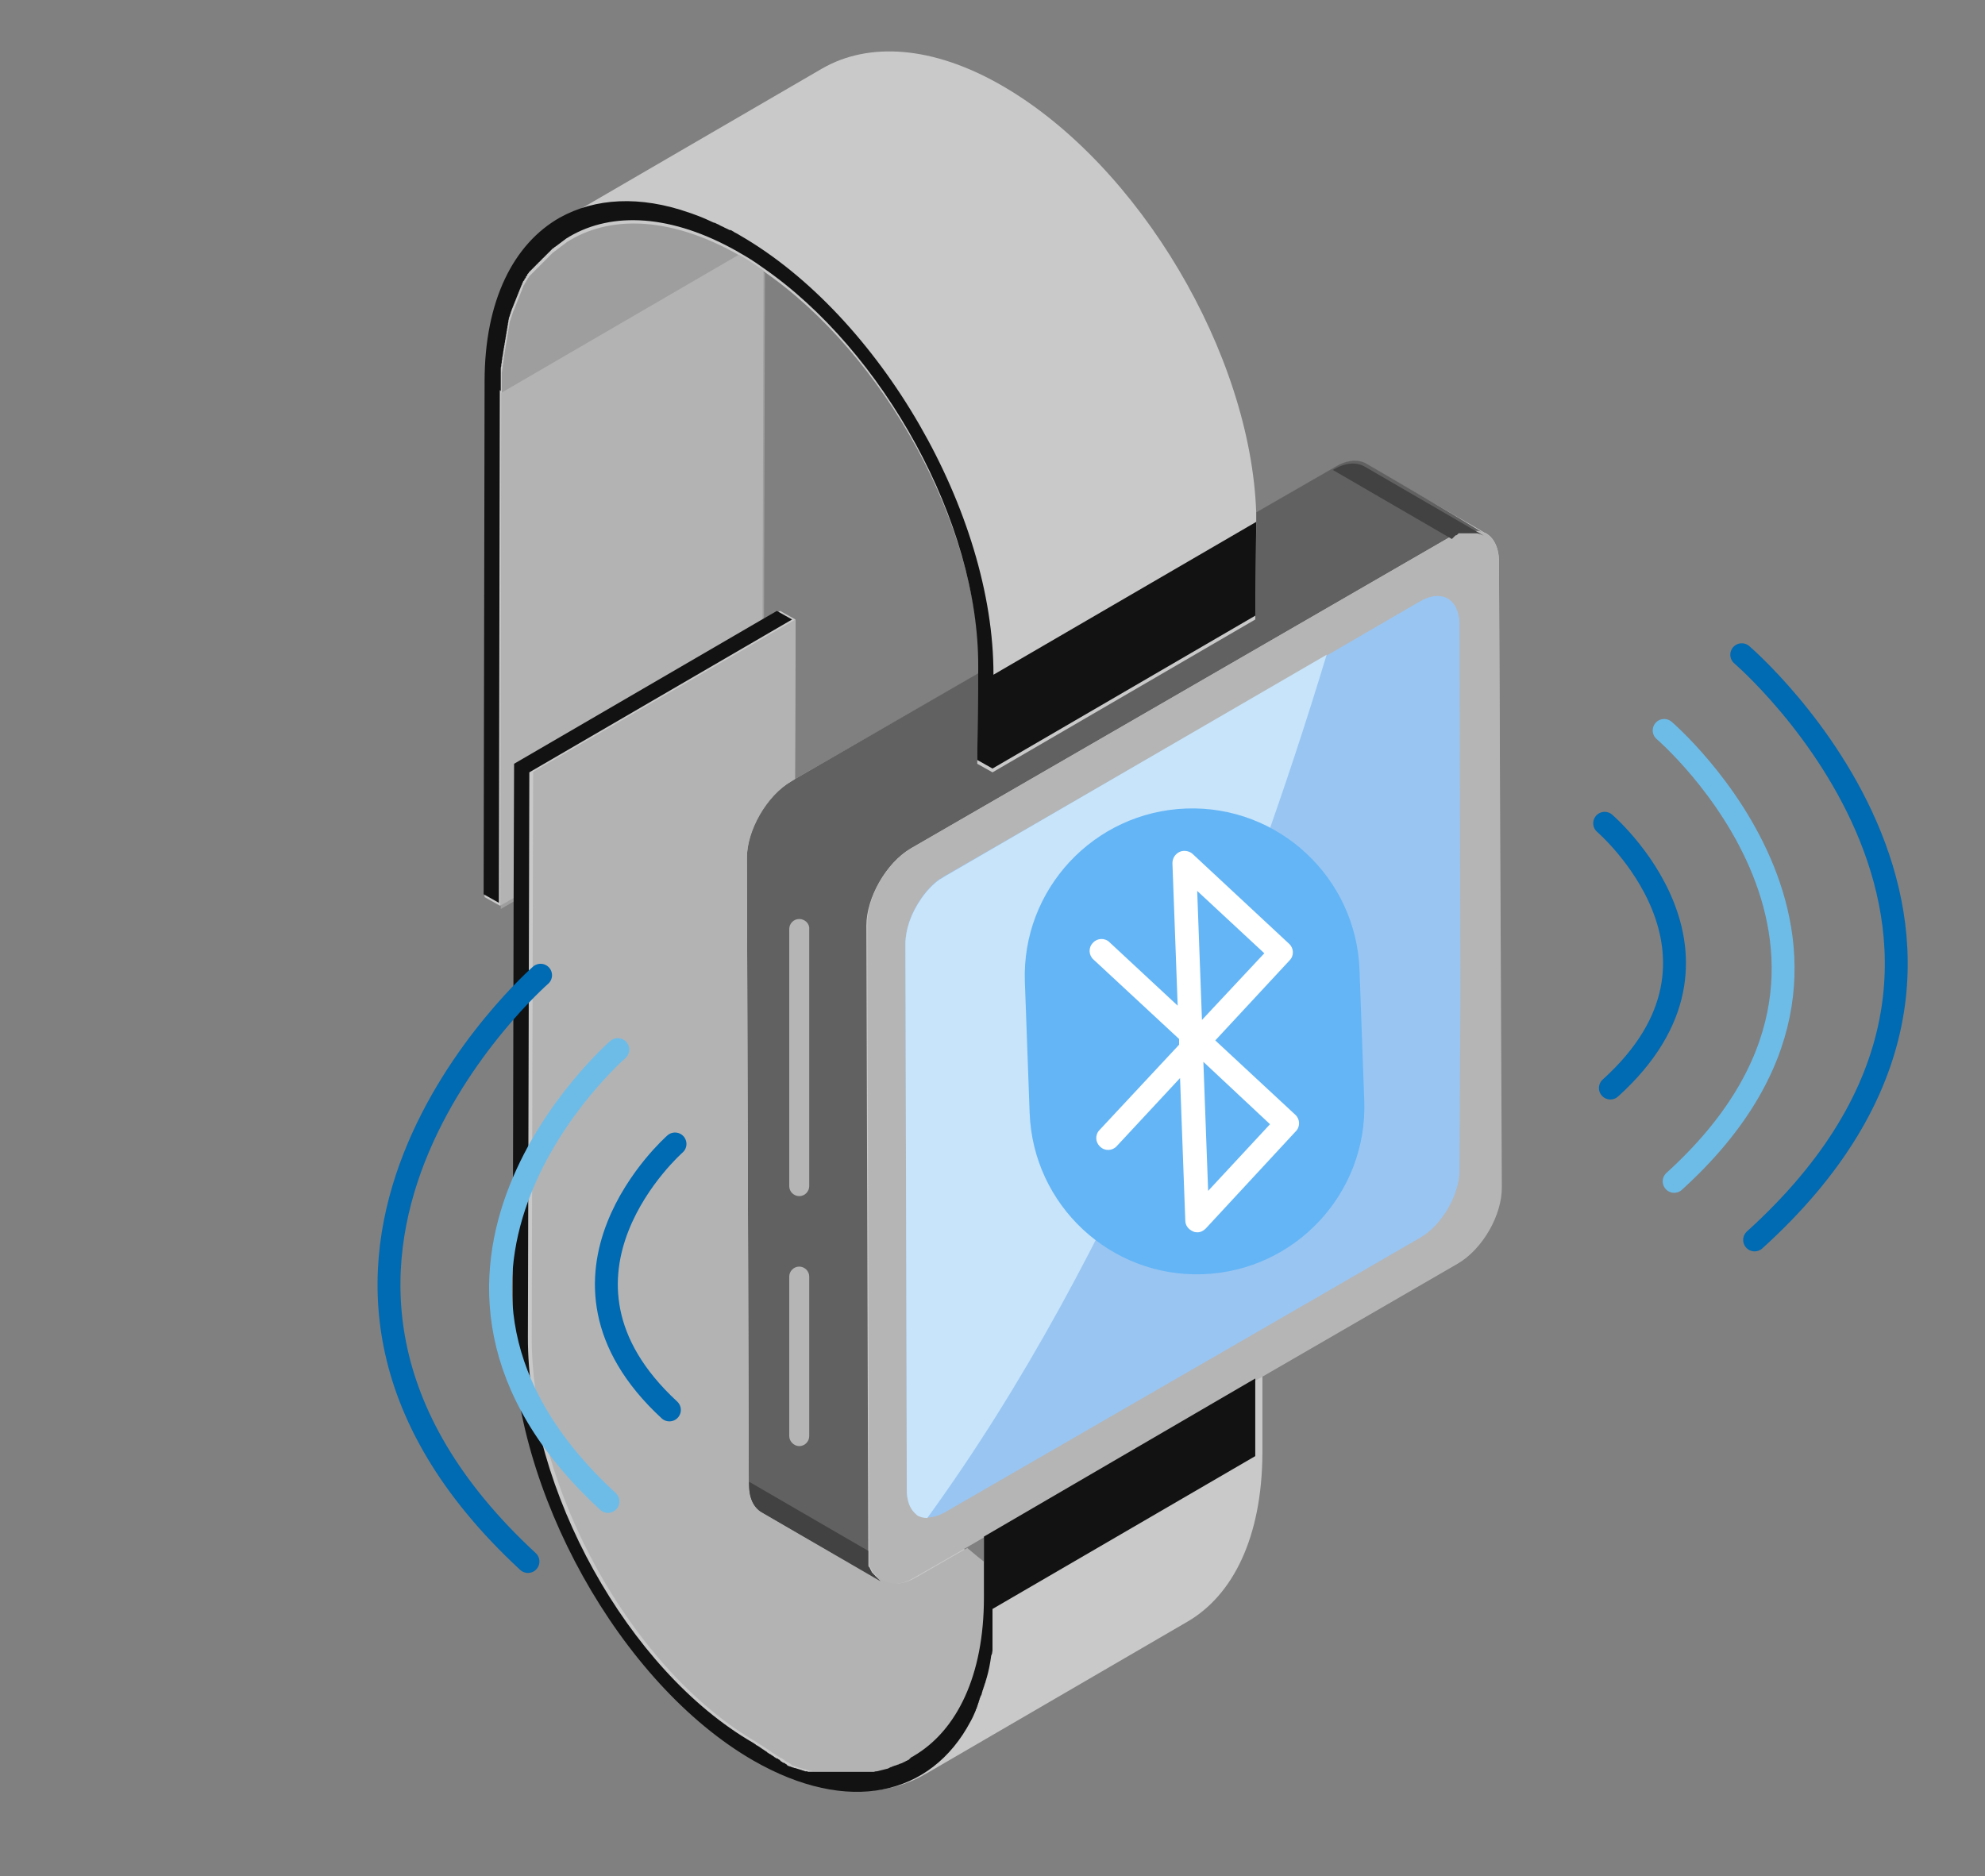 <svg width="694" height="656" viewBox="0 0 694 656" fill="none" xmlns="http://www.w3.org/2000/svg">
<rect x="0" y="0" width="694" height="656" fill="#808080" stroke="none"/>
<path d="M524.078 196.467C524.078 190.806 521.748 186.977 518.086 185.811C518.585 185.978 519.085 186.144 519.418 186.477C505.604 178.485 491.624 170.327 477.811 162.335C474.982 160.67 470.987 160.837 466.66 163.5L439.2 179.318C437.369 123.874 398.259 57.775 350.661 30.136C326.03 15.817 303.562 14.652 287.419 23.976C256.962 41.624 226.506 59.44 196.05 77.088C179.907 86.246 169.755 106.059 169.755 134.363L169.422 313.681L174.748 316.678L181.072 313.015L180.739 464.195C180.572 520.638 218.351 588.402 264.784 615.208C288.251 628.861 309.72 629.36 325.031 619.371C324.365 619.704 323.866 620.203 323.2 620.536C353.823 602.721 384.445 584.906 415.068 567.09C431.211 557.766 441.197 537.287 441.363 508.317V481.178L509.266 441.884C517.92 436.889 524.91 424.901 524.743 414.912L524.078 196.467ZM277.932 272.39L278.099 216.613L272.773 213.616L266.449 217.279L266.782 94.737C309.22 123.874 342.506 184.313 342.339 234.262V235.427L277.932 272.39ZM344.004 547.277C341.674 545.446 339.177 543.448 336.847 541.45L344.004 537.287V547.277Z" fill="#C9C9C9"/>
<path d="M477.812 162.169C474.983 160.504 470.988 160.67 466.661 163.334L439.201 179.151C439.201 180.65 439.201 182.148 439.201 183.813L438.868 216.613L347 270.059L341.675 267.062L342.007 235.427L277.933 272.39L276.602 273.222C267.948 278.217 260.958 290.205 261.124 300.195L261.79 518.806C261.79 523.801 263.454 527.131 266.283 528.796C280.097 536.788 294.077 544.946 307.89 552.938C307.89 552.938 307.724 552.938 307.724 552.772L307.557 552.605L307.391 552.439L307.224 552.272L307.058 552.106L306.891 551.939C306.891 551.939 306.891 551.939 306.725 551.773L306.559 551.606C306.559 551.606 306.559 551.606 306.392 551.44C306.392 551.44 306.392 551.273 306.226 551.273C306.226 551.273 306.226 551.273 306.059 551.107C306.059 551.107 306.059 551.107 305.893 550.94C305.893 550.94 305.893 550.774 305.726 550.774C305.726 550.774 305.726 550.774 305.56 550.607C305.56 550.607 305.56 550.441 305.394 550.441C305.394 550.441 305.394 550.441 305.227 550.274C305.227 550.274 305.227 550.108 305.061 550.108C305.061 550.108 305.061 549.941 304.894 549.941C304.894 549.941 304.894 549.775 304.728 549.775C304.728 549.775 304.728 549.775 304.728 549.608C304.728 549.608 304.728 549.442 304.561 549.442C304.561 549.442 304.561 549.442 304.561 549.275C304.561 549.275 304.561 549.109 304.395 549.109C304.395 549.109 304.395 549.109 304.395 548.942C304.395 548.942 304.395 548.776 304.229 548.776C304.229 548.776 304.229 548.776 304.229 548.609C304.229 548.609 304.229 548.443 304.062 548.443C304.062 548.443 304.062 548.443 304.062 548.276C304.062 548.276 304.062 548.11 303.896 548.11C303.896 548.11 303.896 547.943 303.729 547.943C303.729 547.943 303.729 547.943 303.729 547.777C303.729 547.777 303.729 547.61 303.563 547.61C303.563 547.61 303.563 547.61 303.563 547.444V547.277C303.563 547.277 303.563 547.277 303.563 547.111C303.563 546.944 303.563 546.944 303.563 546.778C303.563 546.778 303.563 546.778 303.563 546.611V546.445V546.278V546.112V545.945V545.779V545.612C303.563 545.446 303.563 545.446 303.563 545.279C303.563 545.279 303.563 545.279 303.563 545.113C303.563 544.946 303.563 544.946 303.563 544.78V544.613C303.563 544.447 303.563 544.447 303.563 544.28C303.563 544.114 303.563 544.114 303.563 543.947C303.563 543.947 303.563 543.947 303.563 543.781C303.563 543.614 303.563 543.614 303.563 543.448C303.563 543.448 303.563 543.448 303.563 543.281C303.563 543.115 303.563 542.948 303.563 542.782C303.563 542.615 303.563 542.449 303.563 542.282L302.897 323.671C302.897 313.848 309.887 301.693 318.375 296.698L508.601 186.81C508.767 186.81 508.934 186.644 508.934 186.644C508.934 186.644 508.934 186.644 509.1 186.644C509.266 186.644 509.266 186.477 509.433 186.477H509.599L509.766 186.311C509.766 186.311 509.932 186.311 509.932 186.144C509.932 186.144 510.099 186.144 510.099 185.978C510.099 185.978 510.265 185.978 510.265 185.811H510.431H510.598H510.764H510.931H511.097H511.264H511.43H511.596H511.763H511.929H512.096H512.262H512.429H512.595H512.761H512.928H513.094H513.261H513.427H513.594H513.76H513.926H514.093H514.259H514.426H514.592H514.759H514.925H515.091H515.258H515.424H515.591C515.591 185.811 515.591 185.811 515.757 185.811H515.924C515.924 185.811 515.924 185.811 516.09 185.811C516.256 185.811 516.256 185.811 516.423 185.811C516.589 185.811 516.589 185.811 516.756 185.811C517.588 185.978 518.42 186.311 519.086 186.644C505.605 178.319 491.792 170.327 477.812 162.169Z" fill="#616161"/>
<path d="M524.078 196.467C524.078 190.307 521.249 186.477 517.088 185.645C516.922 185.645 516.922 185.645 516.755 185.645C516.589 185.645 516.589 185.645 516.422 185.645C516.422 185.645 516.422 185.645 516.256 185.645H516.089C516.089 185.645 516.089 185.645 515.923 185.645H515.757H515.59H515.424H515.257H515.091H514.924H514.758H514.592H514.425H514.259H514.092H513.926H513.759H513.593H513.427H513.26H513.094H512.927H512.761H512.594H512.428H512.262H512.095H511.929H511.762H511.596H511.429H511.263H511.097H510.93H510.764H510.597C510.597 185.645 510.431 185.645 510.431 185.811C510.431 185.811 510.264 185.811 510.264 185.978C510.264 185.978 510.098 185.978 510.098 186.144C510.098 186.144 509.932 186.144 509.932 186.311H509.765C509.599 186.311 509.599 186.477 509.432 186.477C509.432 186.477 509.432 186.477 509.266 186.477C509.1 186.477 508.933 186.644 508.933 186.644L318.707 296.532C310.053 301.527 303.063 313.515 303.229 323.505L303.895 542.116C303.895 542.282 303.895 542.449 303.895 542.615C303.895 542.782 303.895 542.948 303.895 543.115C303.895 543.115 303.895 543.115 303.895 543.281C303.895 543.448 303.895 543.448 303.895 543.614C303.895 543.614 303.895 543.614 303.895 543.781C303.895 543.947 303.895 543.947 303.895 544.114C303.895 544.28 303.895 544.28 303.895 544.447V544.613C303.895 544.78 303.895 544.78 303.895 544.946C303.895 544.946 303.895 544.946 303.895 545.113C303.895 545.279 303.895 545.279 303.895 545.446V545.612V545.779V545.945V546.112V546.278V546.445C303.895 546.445 303.895 546.445 303.895 546.611C303.895 546.778 303.895 546.778 303.895 546.944C303.895 546.944 303.895 546.944 303.895 547.111C303.895 547.277 303.895 547.277 303.895 547.277C303.895 547.277 303.895 547.277 303.895 547.444C303.895 547.444 303.895 547.61 304.062 547.61C304.062 547.61 304.062 547.61 304.062 547.777C304.062 547.777 304.062 547.943 304.228 547.943C304.228 547.943 304.228 548.11 304.394 548.11C304.394 548.11 304.394 548.11 304.394 548.276C304.394 548.276 304.394 548.443 304.561 548.443C304.561 548.443 304.561 548.443 304.561 548.609C304.561 548.609 304.561 548.776 304.727 548.776C304.727 548.776 304.727 548.776 304.727 548.942C304.727 548.942 304.727 549.109 304.894 549.109C304.894 549.109 304.894 549.109 304.894 549.275C304.894 549.275 304.894 549.442 305.06 549.442C305.06 549.442 305.06 549.442 305.06 549.608C305.06 549.608 305.06 549.775 305.227 549.775C305.227 549.775 305.227 549.941 305.393 549.941C305.393 549.941 305.393 550.108 305.559 550.108C305.559 550.108 305.559 550.108 305.726 550.274C305.726 550.274 305.726 550.441 305.892 550.441C305.892 550.441 305.892 550.441 306.059 550.607C306.059 550.607 306.059 550.774 306.225 550.774C306.225 550.774 306.225 550.94 306.392 550.94C306.392 550.94 306.392 550.94 306.558 551.107C306.558 551.107 306.558 551.273 306.724 551.273C306.724 551.273 306.724 551.273 306.891 551.44L307.057 551.606C307.057 551.606 307.057 551.606 307.224 551.773L307.39 551.939L307.557 552.106L307.723 552.272L307.889 552.439L308.056 552.605L308.222 552.772C311.052 554.437 315.046 554.27 319.373 551.773L337.347 541.45L344.503 537.287L441.697 481.178L509.599 441.884C518.253 436.889 525.243 424.901 525.076 414.912L524.078 196.467Z" fill="#B5B5B5"/>
<path d="M510.597 345.982L510.264 218.112C510.264 216.78 510.097 215.614 509.765 214.449C509.432 213.283 509.099 212.284 508.433 211.452C506.103 207.955 501.61 207.289 496.45 210.286L464.33 228.934L330.19 306.355C329.691 306.688 329.191 307.021 328.526 307.354C323.866 310.684 319.872 316.512 317.874 322.339C317.042 324.837 316.543 327.501 316.543 329.831V330.331L317.042 520.971C317.042 524.467 318.041 527.131 319.705 528.796C319.705 528.796 319.705 528.796 319.872 528.962C319.872 528.962 319.872 528.962 320.038 529.129C320.038 529.129 320.204 529.129 320.204 529.295C320.204 529.295 320.371 529.295 320.371 529.462C320.371 529.462 320.537 529.462 320.537 529.628C323.034 531.127 326.529 530.96 330.356 528.796L455.177 456.703L496.617 432.727C504.106 428.398 510.264 417.742 510.264 409.251L510.597 345.982Z" fill="#99C5F2"/>
<path d="M258.961 89.576C258.628 89.409 258.462 89.243 258.129 89.076C235.162 76.089 214.359 75.09 199.38 83.915C199.214 84.081 199.048 84.081 198.881 84.248C198.715 84.248 198.715 84.414 198.548 84.414C198.382 84.581 198.215 84.581 198.049 84.747L197.883 84.914C197.716 85.08 197.55 85.08 197.383 85.247L197.217 85.413C197.05 85.58 196.884 85.58 196.718 85.746L196.551 85.913C196.385 86.079 196.218 86.079 196.052 86.246L195.885 86.412C195.719 86.579 195.553 86.579 195.386 86.745L195.22 86.912C195.053 87.078 194.887 87.078 194.72 87.245L194.554 87.411C194.388 87.578 194.221 87.744 194.055 87.744L193.888 87.911C193.722 88.077 193.555 88.244 193.389 88.244L193.223 88.41C193.056 88.577 192.89 88.743 192.723 88.91C192.723 88.91 192.557 88.91 192.557 89.076C192.39 89.243 192.224 89.409 192.058 89.576L191.891 89.742C191.725 89.909 191.558 90.075 191.392 90.242L191.225 90.408C191.059 90.575 190.893 90.741 190.726 90.908L190.56 91.074C190.393 91.241 190.227 91.407 190.06 91.574L189.894 91.74C189.728 91.907 189.561 92.073 189.395 92.24C189.395 92.24 189.395 92.24 189.228 92.406C189.062 92.573 188.895 92.739 188.729 92.906C188.729 92.906 188.729 93.072 188.563 93.072C188.396 93.239 188.23 93.405 188.063 93.572C188.063 93.572 188.063 93.738 187.897 93.738C187.73 93.905 187.564 94.071 187.398 94.238C187.398 94.238 187.398 94.238 187.231 94.404C187.065 94.571 186.898 94.737 186.732 94.903C186.732 94.903 186.732 94.903 186.565 95.07C186.399 95.237 186.233 95.403 186.066 95.57L185.9 95.736C185.733 95.903 185.567 96.069 185.401 96.236C185.401 96.236 185.401 96.236 185.234 96.402C185.068 96.569 184.901 96.735 184.901 96.901C184.901 96.901 184.901 97.068 184.735 97.068C184.568 97.234 184.402 97.401 184.402 97.734C184.402 97.734 184.402 97.9 184.236 97.9C184.069 98.067 183.903 98.234 183.903 98.567C183.903 98.567 183.903 98.733 183.736 98.733C183.57 98.9 183.403 99.066 183.403 99.399C183.403 99.399 183.403 99.566 183.237 99.566C183.071 99.732 182.904 100.065 182.904 100.231V100.398C182.738 100.564 182.571 100.897 182.571 101.064V101.23C182.405 101.397 182.405 101.73 182.238 101.896C182.238 101.896 182.238 101.896 182.238 102.063C182.072 102.229 182.072 102.562 181.906 102.729V102.895C181.739 103.062 181.739 103.395 181.573 103.561V103.728C181.406 103.894 181.406 104.227 181.24 104.394C181.24 104.394 181.24 104.394 181.24 104.56C181.073 104.727 181.073 105.06 180.907 105.226V105.393C180.741 105.559 180.741 105.892 180.574 106.059V106.225C180.408 106.392 180.408 106.725 180.241 106.891V107.058C180.075 107.224 180.075 107.557 179.908 107.724V107.89C179.742 108.057 179.742 108.39 179.576 108.556V108.723C179.409 108.889 179.409 109.222 179.243 109.389V109.555C179.076 109.888 179.076 110.055 178.91 110.388V110.554C178.743 110.887 178.743 111.054 178.577 111.387V111.553C178.411 111.886 178.411 112.053 178.244 112.386V112.552C178.078 112.885 178.078 113.052 178.078 113.385V113.551C178.078 113.884 177.911 114.051 177.911 114.384V114.55C177.911 114.883 177.745 115.05 177.745 115.383V115.549C177.745 115.882 177.578 116.049 177.578 116.382V116.548C177.578 116.881 177.412 117.048 177.412 117.381V117.547C177.412 117.88 177.246 118.047 177.246 118.38V118.546C177.246 118.879 177.079 119.046 177.079 119.379V119.545C177.079 119.878 176.913 120.045 176.913 120.378V120.544C176.913 120.877 176.746 121.044 176.746 121.377V121.543C176.746 121.876 176.58 122.043 176.58 122.376V122.542C176.58 122.875 176.413 123.042 176.413 123.375V123.541C176.413 123.874 176.247 124.207 176.247 124.374V124.54C176.247 124.873 176.081 125.206 176.081 125.539V125.706C176.081 126.039 176.081 126.372 175.914 126.705V126.871C175.914 127.204 175.914 127.537 175.748 127.87V128.037C175.748 128.37 175.748 128.703 175.581 129.036V129.202C175.581 129.535 175.581 129.868 175.415 130.201V130.368C175.415 130.701 175.415 131.033 175.415 131.366V131.533C175.415 131.866 175.415 132.199 175.415 132.532V132.698C175.415 133.031 175.415 133.364 175.415 133.697V133.864C175.415 134.197 175.415 134.53 175.415 134.863V135.029C175.415 135.362 175.415 135.695 175.415 136.195C175.415 136.528 175.415 137.027 175.415 137.36C175.415 137.693 175.415 138.193 175.415 138.526L175.082 317.844L181.406 314.181L181.573 267.894L267.116 218.112L267.449 95.57C264.287 92.739 261.624 91.074 258.961 89.576Z" fill="#9E9E9E"/>
<path d="M266.615 217.113L266.948 94.571C264.285 92.739 261.789 91.074 259.126 89.576C258.793 89.409 258.627 89.243 258.294 89.076L175.247 137.36L174.914 316.678L181.238 313.015L181.405 266.729L266.615 217.113Z" fill="#B3B3B3"/>
<path d="M266.283 528.796C263.454 527.131 261.79 523.635 261.79 518.806L261.124 300.195C261.124 290.372 268.114 278.217 276.602 273.222L277.933 272.39L278.1 216.613L186.398 269.892L185.899 467.358C185.733 520.471 221.015 584.073 264.619 609.214C264.785 609.381 264.952 609.381 265.118 609.547C265.285 609.714 265.451 609.714 265.618 609.88C265.618 609.88 265.784 609.88 265.784 610.047C265.95 610.047 265.95 610.213 266.117 610.213C266.283 610.213 266.283 610.38 266.45 610.38L266.616 610.546C266.782 610.546 266.782 610.713 266.949 610.713L267.115 610.879C267.282 610.879 267.282 611.046 267.448 611.046C267.448 611.046 267.615 611.046 267.615 611.212C267.781 611.212 267.781 611.379 267.947 611.379C267.947 611.379 268.114 611.379 268.114 611.545C268.28 611.545 268.28 611.712 268.447 611.712C268.447 611.712 268.613 611.712 268.613 611.878C268.78 611.878 268.78 612.045 268.946 612.045C268.946 612.045 269.112 612.045 269.112 612.211C269.279 612.211 269.279 612.378 269.445 612.378C269.445 612.378 269.612 612.378 269.612 612.544C269.612 612.544 269.778 612.544 269.778 612.711C269.945 612.711 269.945 612.877 270.111 612.877C270.111 612.877 270.277 612.877 270.277 613.044C270.444 613.044 270.444 613.044 270.61 613.21C270.777 613.21 270.777 613.377 270.943 613.377C270.943 613.377 271.11 613.377 271.11 613.543C271.276 613.543 271.276 613.71 271.442 613.71C271.442 613.71 271.609 613.71 271.609 613.876C271.775 613.876 271.775 614.043 271.942 614.043C271.942 614.043 272.108 614.043 272.108 614.209C272.275 614.209 272.275 614.209 272.441 614.376C272.441 614.376 272.607 614.376 272.607 614.542C272.774 614.542 272.774 614.709 272.94 614.709H273.107C273.273 614.709 273.273 614.875 273.44 614.875C273.44 614.875 273.606 614.875 273.606 615.042C273.772 615.042 273.772 615.208 273.939 615.208C273.939 615.208 274.105 615.208 274.105 615.375C274.272 615.375 274.272 615.375 274.272 615.541C274.438 615.541 274.438 615.541 274.438 615.708C274.605 615.708 274.605 615.708 274.771 615.874C274.771 615.874 274.937 615.874 274.937 616.041C275.104 616.041 275.104 616.041 275.27 616.207H275.437C275.603 616.207 275.603 616.207 275.77 616.374C275.77 616.374 275.936 616.374 275.936 616.54C276.102 616.54 276.102 616.54 276.269 616.707C276.269 616.707 276.435 616.707 276.435 616.873C276.602 616.873 276.602 616.873 276.602 617.04C276.602 617.04 276.768 617.04 276.768 617.206C276.935 617.206 276.935 617.206 277.101 617.373H277.267C277.434 617.373 277.434 617.373 277.6 617.539H277.767C277.933 617.539 277.933 617.539 278.1 617.706H278.266C278.432 617.706 278.432 617.706 278.599 617.872H278.765C278.932 617.872 278.932 617.872 279.098 618.039C279.098 618.039 279.098 618.039 279.264 618.039C279.93 618.205 280.762 618.538 281.428 618.705C281.428 618.705 281.428 618.705 281.594 618.705C281.761 618.705 281.761 618.705 281.927 618.871C281.927 618.871 281.927 618.871 282.094 618.871C282.26 618.871 282.26 618.871 282.427 619.038C282.427 619.038 282.427 619.038 282.593 619.038C282.759 619.038 282.759 619.038 282.926 619.204H283.092C283.259 619.204 283.259 619.204 283.425 619.204H283.592C283.758 619.204 283.758 619.204 283.924 619.371H284.091C284.257 619.371 284.257 619.371 284.424 619.371H284.59C284.757 619.371 284.757 619.371 284.757 619.371H284.923C285.089 619.371 285.089 619.371 285.256 619.371H285.422C285.589 619.371 285.589 619.371 285.755 619.371H285.922C286.088 619.371 286.088 619.371 286.254 619.371H286.421C286.587 619.371 286.587 619.371 286.754 619.371H286.92C287.087 619.371 287.087 619.371 287.253 619.371H287.419H287.586H287.752C287.919 619.371 287.919 619.371 288.085 619.371H288.252C288.418 619.371 288.418 619.371 288.584 619.371H288.751C288.917 619.371 288.917 619.371 289.084 619.371H289.25C289.417 619.371 289.417 619.371 289.583 619.371H289.749C289.916 619.371 289.916 619.371 290.082 619.371H290.249C290.415 619.371 290.415 619.371 290.415 619.371H290.582H290.748H290.914C291.081 619.371 291.081 619.371 291.247 619.371H291.414C291.58 619.371 291.58 619.371 291.747 619.371H291.913H292.079H292.246H292.412H292.579H292.745H292.911H293.078H293.244C293.411 619.371 293.411 619.371 293.577 619.371H293.744C293.91 619.371 293.91 619.371 294.076 619.371C294.243 619.371 294.243 619.371 294.409 619.371H294.576C294.742 619.371 294.742 619.371 294.909 619.371H295.075C295.408 619.371 295.574 619.371 295.907 619.371H296.074H296.24C296.24 619.371 296.24 619.371 296.406 619.371C296.573 619.371 296.573 619.371 296.739 619.371H296.906H297.072H297.239H297.405H297.571C297.738 619.371 297.738 619.371 297.904 619.371H298.071C298.237 619.371 298.237 619.371 298.404 619.371H298.57C298.736 619.371 298.736 619.371 298.903 619.371H299.069C299.236 619.371 299.236 619.371 299.402 619.371H299.569C299.735 619.371 299.735 619.371 299.901 619.371H300.068C300.234 619.371 300.234 619.371 300.401 619.371H300.567C300.734 619.371 300.734 619.371 300.9 619.371H301.066C301.233 619.371 301.233 619.371 301.399 619.371H301.566C301.732 619.371 301.732 619.371 301.899 619.371H302.065C302.231 619.371 302.231 619.371 302.398 619.371H302.564C302.731 619.371 302.731 619.371 302.897 619.371H303.064C303.23 619.371 303.23 619.371 303.396 619.371H303.563C303.729 619.371 303.729 619.371 303.896 619.371H304.062C304.229 619.371 304.229 619.371 304.395 619.371C304.395 619.371 304.395 619.371 304.561 619.371C304.728 619.371 304.728 619.371 304.894 619.371H305.061C305.227 619.371 305.227 619.371 305.394 619.371C305.394 619.371 305.394 619.371 305.56 619.371C305.726 619.371 305.726 619.371 305.893 619.371C306.059 619.371 306.059 619.371 306.226 619.371C306.226 619.371 306.226 619.371 306.392 619.371C306.559 619.371 306.558 619.371 306.725 619.371C307.058 619.371 307.224 619.204 307.557 619.204C307.723 619.204 307.89 619.204 307.89 619.204C309.221 618.871 310.553 618.705 311.884 618.205C312.051 618.205 312.051 618.205 312.217 618.039C312.383 618.039 312.383 618.039 312.55 617.872C312.716 617.872 312.716 617.872 312.883 617.706C312.883 617.706 312.883 617.706 313.049 617.706C313.216 617.706 313.216 617.706 313.382 617.539C313.548 617.539 313.548 617.539 313.715 617.373C313.715 617.373 313.715 617.373 313.881 617.373C314.048 617.373 314.048 617.373 314.214 617.206C314.214 617.206 314.214 617.206 314.381 617.206C314.547 617.206 314.547 617.206 314.713 617.04C314.713 617.04 314.713 617.04 314.88 617.04C315.046 617.04 315.046 617.04 315.213 616.873C315.213 616.873 315.213 616.873 315.379 616.873C315.546 616.873 315.546 616.873 315.712 616.707C315.878 616.707 315.878 616.707 316.045 616.54C316.045 616.54 316.045 616.54 316.211 616.54C316.378 616.54 316.378 616.54 316.544 616.374C316.544 616.374 316.544 616.374 316.711 616.374C316.711 616.374 316.877 616.374 316.877 616.207H317.043C317.043 616.207 317.21 616.207 317.21 616.041H317.376C317.376 616.041 317.543 616.041 317.543 615.874C317.543 615.874 317.543 615.874 317.709 615.874C317.709 615.874 317.876 615.874 317.876 615.708H318.042C318.042 615.708 318.208 615.708 318.208 615.541H318.375C318.375 615.541 318.541 615.541 318.541 615.375H318.708C318.708 615.375 318.874 615.375 318.874 615.208H319.04C319.04 615.208 319.207 615.208 319.207 615.042C319.207 615.042 319.373 615.042 319.373 614.875C319.373 614.875 319.54 614.875 319.54 614.709C319.54 614.709 319.706 614.709 319.706 614.542C319.706 614.542 319.873 614.542 319.873 614.376C319.873 614.209 320.039 614.376 320.039 614.209H320.205C320.205 614.209 320.372 614.209 320.372 614.043C320.372 614.043 320.372 614.043 320.538 614.043L320.705 613.876C335.85 605.052 345.336 585.738 345.336 558.432V547.111C343.006 545.279 340.51 543.281 338.18 541.283L320.205 551.606C315.878 554.104 311.884 554.27 309.055 552.605C293.91 544.946 280.097 536.788 266.283 528.796Z" fill="#B3B3B3"/>
<path d="M344.003 537.287V547.277V558.599C344.003 585.905 334.517 605.218 319.372 614.043L319.206 614.209C319.206 614.209 319.206 614.209 319.039 614.209C319.039 614.209 318.873 614.209 318.873 614.376H318.706C318.706 614.376 318.54 614.376 318.54 614.542C318.54 614.709 318.374 614.542 318.374 614.709C318.374 614.709 318.207 614.709 318.207 614.875C318.207 614.875 318.041 614.875 318.041 615.042C318.041 615.042 317.874 615.042 317.874 615.208C317.874 615.208 317.708 615.208 317.708 615.375H317.542C317.542 615.375 317.375 615.375 317.375 615.541H317.209C317.209 615.541 317.042 615.541 317.042 615.708H316.876C316.876 615.708 316.709 615.708 316.709 615.874H316.543C316.543 615.874 316.377 615.874 316.377 616.041C316.377 616.041 316.377 616.041 316.21 616.041C316.21 616.041 316.044 616.041 316.044 616.207H315.877C315.877 616.207 315.711 616.207 315.711 616.374H315.544C315.544 616.374 315.378 616.374 315.378 616.54C315.378 616.54 315.378 616.54 315.212 616.54C315.045 616.54 315.045 616.54 314.879 616.707H314.712C314.546 616.707 314.546 616.707 314.379 616.873C314.213 616.873 314.213 616.873 314.047 617.04C314.047 617.04 314.047 617.04 313.88 617.04C313.714 617.04 313.714 617.04 313.547 617.206C313.547 617.206 313.547 617.206 313.381 617.206C313.214 617.206 313.214 617.206 313.048 617.373C313.048 617.373 313.048 617.373 312.882 617.373C312.715 617.373 312.715 617.373 312.549 617.539C312.549 617.539 312.549 617.539 312.382 617.539C312.216 617.539 312.216 617.539 312.049 617.706C311.883 617.706 311.883 617.706 311.717 617.872C311.717 617.872 311.717 617.872 311.55 617.872C311.384 617.872 311.384 617.872 311.217 618.039C311.051 618.039 311.051 618.039 310.884 618.205C310.718 618.205 310.718 618.205 310.552 618.372C309.22 618.705 307.889 619.038 306.557 619.371C306.391 619.371 306.224 619.371 306.224 619.371C305.892 619.371 305.725 619.537 305.392 619.537C305.226 619.537 305.226 619.537 305.059 619.537C305.059 619.537 305.059 619.537 304.893 619.537C304.727 619.537 304.727 619.537 304.56 619.537C304.394 619.537 304.394 619.537 304.227 619.537C304.227 619.537 304.227 619.537 304.061 619.537C303.895 619.537 303.895 619.537 303.728 619.537H303.562C303.395 619.537 303.395 619.537 303.229 619.537C303.229 619.537 303.229 619.537 303.062 619.537C302.896 619.537 302.896 619.537 302.73 619.537H302.563C302.397 619.537 302.397 619.537 302.23 619.537H302.064C301.897 619.537 301.897 619.537 301.731 619.537H301.565C301.398 619.537 301.398 619.537 301.232 619.537H301.065C300.899 619.537 300.899 619.537 300.732 619.537H300.566C300.4 619.537 300.4 619.537 300.233 619.537H300.067C299.9 619.537 299.9 619.537 299.734 619.537H299.567C299.401 619.537 299.401 619.537 299.235 619.537H299.068C298.902 619.537 298.902 619.537 298.735 619.537H298.569C298.402 619.537 298.402 619.537 298.236 619.537H298.07C297.903 619.537 297.903 619.537 297.737 619.537H297.57C297.404 619.537 297.404 619.537 297.237 619.537H297.071C296.905 619.537 296.905 619.537 296.738 619.537H296.572C296.405 619.537 296.405 619.537 296.239 619.537H296.072H295.906H295.74C295.573 619.537 295.573 619.537 295.573 619.537H295.407C295.24 619.537 295.24 619.537 295.074 619.537C295.074 619.537 295.074 619.537 294.907 619.537H294.741H294.575C294.242 619.537 294.075 619.537 293.742 619.537H293.576C293.41 619.537 293.41 619.537 293.243 619.537H293.077C292.91 619.537 292.91 619.537 292.744 619.537C292.577 619.537 292.577 619.537 292.411 619.537H292.245C292.078 619.537 292.078 619.537 291.912 619.537H291.745H291.579H291.412H291.246H291.08C290.913 619.537 290.913 619.537 290.913 619.537H290.747H290.58H290.414C290.248 619.537 290.248 619.537 290.081 619.537H289.915C289.748 619.537 289.748 619.537 289.582 619.537H289.415H289.249H289.083H288.916H288.75C288.583 619.537 288.583 619.537 288.417 619.537H288.25C288.084 619.537 288.084 619.537 287.918 619.537H287.751C287.585 619.537 287.585 619.537 287.418 619.537H287.252C287.085 619.537 287.085 619.537 286.919 619.537H286.753C286.586 619.537 286.586 619.537 286.42 619.537H286.253H286.087H285.92C285.754 619.537 285.754 619.537 285.588 619.537H285.421C285.255 619.537 285.255 619.537 285.088 619.537H284.922C284.755 619.537 284.755 619.537 284.589 619.537H284.423C284.256 619.537 284.256 619.537 284.09 619.537H283.923C283.757 619.537 283.757 619.537 283.59 619.537H283.424C283.258 619.537 283.258 619.537 283.258 619.537H283.091C282.925 619.537 282.925 619.537 282.758 619.537H282.592C282.425 619.537 282.425 619.537 282.259 619.371H282.093C281.926 619.371 281.926 619.371 281.76 619.371H281.593C281.427 619.371 281.427 619.371 281.26 619.204C281.26 619.204 281.26 619.204 281.094 619.204C280.928 619.204 280.928 619.204 280.761 619.038C280.761 619.038 280.761 619.038 280.595 619.038C280.428 619.038 280.262 619.038 280.262 618.871C280.262 618.871 280.262 618.871 280.095 618.871C279.43 618.705 278.598 618.372 277.932 618.205C277.932 618.205 277.932 618.205 277.765 618.205C277.599 618.205 277.599 618.205 277.433 618.039H277.266C277.1 618.039 277.1 618.039 276.933 617.872H276.767C276.601 617.872 276.601 617.872 276.434 617.706H276.268C276.101 617.706 276.101 617.706 275.935 617.539H275.768C275.602 617.539 275.602 617.539 275.436 617.373C275.436 617.373 275.269 617.373 275.269 617.206C275.103 617.206 275.103 617.206 275.103 617.04C275.103 617.04 274.936 617.04 274.936 616.873C274.77 616.873 274.77 616.873 274.603 616.707C274.603 616.707 274.437 616.707 274.437 616.54C274.271 616.54 274.271 616.54 274.104 616.374H273.938C273.771 616.374 273.771 616.374 273.605 616.207C273.605 616.207 273.438 616.207 273.438 616.041C273.272 616.041 273.272 616.041 273.106 615.874C272.939 615.874 272.939 615.874 272.939 615.708C272.939 615.708 272.773 615.708 272.773 615.541C272.773 615.541 272.606 615.541 272.606 615.375C272.44 615.375 272.44 615.208 272.273 615.208C272.273 615.208 272.107 615.208 272.107 615.042C271.941 615.042 271.941 614.875 271.774 614.875H271.608C271.441 614.875 271.441 614.709 271.275 614.709C271.275 614.709 271.108 614.709 271.108 614.542C270.942 614.542 270.942 614.542 270.776 614.376C270.776 614.376 270.609 614.376 270.609 614.209C270.443 614.209 270.443 614.043 270.276 614.043C270.276 614.043 270.11 614.043 270.11 613.876C269.943 613.876 269.943 613.71 269.777 613.71C269.777 613.71 269.611 613.71 269.611 613.543C269.444 613.543 269.444 613.377 269.278 613.377C269.111 613.377 269.111 613.21 268.945 613.21C268.945 613.21 268.778 613.21 268.778 613.044C268.612 613.044 268.612 612.877 268.446 612.877C268.446 612.877 268.279 612.877 268.279 612.711C268.279 612.711 268.113 612.711 268.113 612.544C267.946 612.544 267.946 612.378 267.78 612.378C267.78 612.378 267.613 612.378 267.613 612.211C267.447 612.211 267.447 612.045 267.281 612.045C267.281 612.045 267.114 612.045 267.114 611.878C266.948 611.878 266.948 611.712 266.781 611.712C266.781 611.712 266.615 611.712 266.615 611.545C266.448 611.545 266.448 611.379 266.282 611.379C266.282 611.379 266.116 611.379 266.116 611.212C265.949 611.212 265.949 611.046 265.783 611.046L265.616 610.879C265.45 610.879 265.45 610.713 265.283 610.713L265.117 610.546C264.951 610.546 264.951 610.38 264.784 610.38C264.618 610.38 264.618 610.213 264.451 610.213C264.451 610.213 264.285 610.213 264.285 610.047C264.118 609.88 263.952 609.88 263.786 609.714C263.619 609.547 263.453 609.547 263.286 609.381C219.683 584.24 184.4 520.638 184.566 467.525L185.066 270.059L276.933 216.613L271.608 213.616L265.283 217.279L179.74 267.062L179.574 313.348L179.241 464.528C179.074 520.971 216.853 588.735 263.286 615.541C296.572 634.688 325.53 628.028 339.343 601.888C340.009 600.723 340.508 599.557 341.008 598.392C341.008 598.225 341.174 598.059 341.174 598.059C341.174 598.059 341.174 598.059 341.174 597.892C341.174 597.726 341.341 597.559 341.341 597.559C341.341 597.393 341.507 597.393 341.507 597.226V597.06C341.507 596.893 341.673 596.893 341.673 596.727V596.56C341.673 596.394 341.84 596.394 341.84 596.227V596.061C341.84 595.894 342.006 595.894 342.006 595.728C342.006 595.728 342.006 595.728 342.006 595.561C342.006 595.395 342.173 595.395 342.173 595.228V595.062C342.173 594.895 342.339 594.895 342.339 594.729V594.562C342.339 594.396 342.339 594.396 342.506 594.229V594.063C342.506 593.896 342.506 593.896 342.672 593.73V593.563C342.672 593.397 342.672 593.397 342.838 593.23C342.838 593.064 342.838 593.064 343.005 592.897C343.005 592.731 343.005 592.731 343.171 592.564V592.398C343.171 592.231 343.171 592.231 343.338 592.065V591.898V591.732C343.338 591.565 343.338 591.565 343.504 591.399V591.232C343.504 591.066 343.504 591.066 343.671 590.899V590.733C343.671 590.566 343.671 590.566 343.837 590.4V590.233C343.837 590.067 343.837 590.067 344.003 589.9V589.734C344.003 589.568 344.003 589.568 344.17 589.401V589.234C344.17 589.068 344.17 588.902 344.336 588.902V588.735C344.336 588.569 344.336 588.568 344.503 588.402V588.236C344.503 588.069 344.503 587.903 344.669 587.903V587.736C344.669 587.57 344.669 587.403 344.836 587.237C344.836 587.237 344.836 587.237 344.836 587.07C344.836 586.904 345.002 586.737 345.002 586.571C345.668 584.24 346.167 581.742 346.5 579.245C346.5 579.078 346.5 578.912 346.666 578.745C346.666 578.579 346.666 578.412 346.833 578.246C346.833 577.913 346.999 577.413 346.999 577.08C346.999 576.914 346.999 576.747 346.999 576.581C346.999 576.581 346.999 576.581 346.999 576.414C346.999 576.248 346.999 576.081 346.999 575.915C346.999 575.915 346.999 575.915 346.999 575.748C346.999 575.582 346.999 575.415 346.999 575.249C346.999 575.249 346.999 575.249 346.999 575.082C346.999 574.916 346.999 574.749 346.999 574.583C346.999 574.416 346.999 574.25 346.999 574.083C346.999 573.917 346.999 573.75 346.999 573.584C346.999 573.417 346.999 573.251 346.999 573.084V572.918C346.999 572.751 346.999 572.585 346.999 572.418C346.999 572.418 346.999 572.418 346.999 572.252C346.999 572.085 346.999 571.919 346.999 571.752V571.586C346.999 571.419 346.999 571.253 346.999 571.086V570.92C346.999 570.753 346.999 570.587 346.999 570.42C346.999 570.42 346.999 570.42 346.999 570.254C346.999 570.087 346.999 569.921 346.999 569.754C346.999 569.588 346.999 569.421 346.999 569.255C346.999 569.255 346.999 569.255 346.999 569.088C346.999 568.922 346.999 568.755 346.999 568.589V568.422C346.999 568.256 346.999 568.089 346.999 567.923C346.999 567.756 346.999 567.59 346.999 567.423V567.257C346.999 567.09 346.999 566.924 346.999 566.757C346.999 566.757 346.999 566.757 346.999 566.591C346.999 566.424 346.999 566.258 346.999 566.091V565.925C346.999 565.758 346.999 565.592 346.999 565.425V565.259C346.999 564.926 346.999 564.426 346.999 564.093C346.999 564.093 346.999 564.093 346.999 563.927C346.999 563.427 346.999 563.094 346.999 562.595L438.867 509.149V482.01L344.003 537.287Z" fill="#121212"/>
<path d="M330.19 306.522C329.691 306.855 329.191 307.188 328.526 307.521C323.866 310.851 319.872 316.678 317.874 322.506C317.042 325.003 316.543 327.667 316.543 329.998V330.497L317.042 521.137C317.042 524.634 318.041 527.297 319.705 528.962C319.705 528.962 319.705 528.962 319.872 529.129C319.872 529.129 319.872 529.129 320.038 529.295C320.038 529.295 320.204 529.295 320.204 529.462C320.204 529.462 320.371 529.462 320.371 529.628C320.371 529.628 320.537 529.628 320.537 529.795C321.536 530.461 322.867 530.794 324.199 530.794C391.601 438.055 436.703 318.343 463.831 228.934L330.19 306.522Z" fill="#C7E4FA"/>
<path d="M266.282 528.796C280.096 536.788 294.075 544.946 307.889 552.938C307.889 552.938 307.722 552.938 307.722 552.772L307.556 552.605L307.39 552.439L307.223 552.272L307.057 552.106L306.89 551.939C306.89 551.939 306.89 551.939 306.724 551.773L306.557 551.606C306.557 551.606 306.557 551.606 306.391 551.44C306.391 551.44 306.391 551.273 306.225 551.273C306.225 551.273 306.225 551.273 306.058 551.107C306.058 551.107 306.058 551.107 305.892 550.94C305.892 550.94 305.892 550.774 305.725 550.774C305.725 550.774 305.725 550.774 305.559 550.607C305.559 550.607 305.559 550.441 305.392 550.441C305.392 550.441 305.392 550.441 305.226 550.274C305.226 550.274 305.226 550.108 305.06 550.108C305.06 550.108 305.06 549.941 304.893 549.941C304.893 549.941 304.893 549.775 304.727 549.775C304.727 549.775 304.727 549.775 304.727 549.608C304.727 549.608 304.727 549.442 304.56 549.442C304.56 549.442 304.56 549.442 304.56 549.275C304.56 549.275 304.56 549.109 304.394 549.109C304.394 549.109 304.394 549.109 304.394 548.942C304.394 548.942 304.394 548.776 304.227 548.776C304.227 548.776 304.227 548.776 304.227 548.609C304.227 548.609 304.227 548.443 304.061 548.443C304.061 548.443 304.061 548.443 304.061 548.276C304.061 548.276 304.061 548.11 303.895 548.11C303.895 548.11 303.895 547.943 303.728 547.943C303.728 547.943 303.728 547.943 303.728 547.777C303.728 547.777 303.728 547.61 303.562 547.61C303.562 547.61 303.562 547.61 303.562 547.444V547.277C303.562 547.277 303.562 547.277 303.562 547.111C303.562 546.944 303.562 546.944 303.562 546.778C303.562 546.778 303.562 546.778 303.562 546.611V546.445V546.278V546.112V545.945V545.779V545.612C303.562 545.446 303.562 545.446 303.562 545.279C303.562 545.279 303.562 545.279 303.562 545.113C303.562 544.946 303.562 544.946 303.562 544.78C303.562 544.78 303.562 544.78 303.562 544.613C303.562 544.447 303.562 544.447 303.562 544.28C303.562 544.114 303.562 544.114 303.562 543.947C303.562 543.947 303.562 543.947 303.562 543.781C303.562 543.614 303.562 543.614 303.562 543.448C303.562 543.448 303.562 543.448 303.562 543.281C303.562 543.115 303.562 542.948 303.562 542.782C303.562 542.615 303.562 542.449 303.562 542.282L261.955 518.14C261.622 523.635 263.453 527.131 266.282 528.796Z" fill="#424242"/>
<path d="M508.768 187.31C508.934 187.31 508.934 187.31 508.768 187.31C508.934 187.143 509.101 187.143 509.101 187.143H509.267L509.434 186.977C509.434 186.977 509.6 186.977 509.6 186.81C509.6 186.81 509.766 186.81 509.766 186.644C509.766 186.644 509.933 186.644 509.933 186.477H510.099H510.266H510.432H510.598H510.765H510.931H511.098H511.264H511.431H511.597H511.763H511.93H512.096H512.263H512.429H512.596H512.762H512.928H513.095H513.261H513.428H513.594H513.761H513.927H514.093H514.26H514.426H514.593H514.759H514.926H515.092H515.258C515.258 186.477 515.258 186.477 515.425 186.477H515.591C515.591 186.477 515.591 186.477 515.758 186.477C515.924 186.477 515.924 186.477 516.091 186.477C516.257 186.477 516.257 186.477 516.423 186.477C517.256 186.644 518.088 186.977 518.753 187.31C504.94 179.318 490.96 171.159 477.147 163.167C474.317 161.503 470.323 161.669 465.996 164.333L507.603 188.475C508.601 187.476 508.768 187.31 508.768 187.31Z" fill="#424242"/>
<path d="M175.081 136.195C175.081 135.862 175.081 135.362 175.081 135.029C175.081 134.696 175.081 134.363 175.081 133.864V133.697C175.081 133.364 175.081 133.031 175.081 132.698V132.532C175.081 132.199 175.081 131.866 175.081 131.533V131.367C175.081 131.034 175.081 130.701 175.081 130.368V130.201C175.081 129.868 175.081 129.535 175.081 129.202V129.036C175.081 128.703 175.081 128.37 175.248 128.037V127.87C175.248 127.537 175.248 127.204 175.414 126.871V126.705C175.414 126.372 175.414 126.039 175.58 125.706V125.539C175.58 125.206 175.58 124.873 175.747 124.54V124.374C175.747 124.041 175.913 123.708 175.913 123.375V123.208C175.913 122.875 176.08 122.542 176.08 122.376V122.209C176.08 121.876 176.246 121.543 176.246 121.377V121.21C176.246 120.877 176.413 120.711 176.413 120.378V120.211C176.413 119.878 176.579 119.712 176.579 119.379V119.212C176.579 118.879 176.745 118.713 176.745 118.38V118.213C176.745 117.88 176.912 117.714 176.912 117.381V117.214C176.912 116.881 177.078 116.715 177.078 116.382V116.215C177.078 115.882 177.245 115.716 177.245 115.383V115.216C177.245 114.883 177.411 114.717 177.411 114.384V114.217C177.411 113.884 177.578 113.718 177.578 113.385V113.218C177.578 112.885 177.744 112.719 177.744 112.386V112.219C177.744 111.886 177.91 111.72 177.91 111.387V111.22C178.077 110.887 178.077 110.721 178.243 110.388V110.221C178.41 109.888 178.41 109.722 178.576 109.389V109.222C178.743 108.889 178.743 108.723 178.909 108.39V108.223C179.075 108.057 179.075 107.724 179.242 107.557V107.391C179.408 107.224 179.408 106.891 179.575 106.725V106.558C179.741 106.392 179.741 106.059 179.908 105.892V105.726C180.074 105.559 180.074 105.226 180.24 105.06V104.893C180.407 104.727 180.407 104.394 180.573 104.227V104.061C180.74 103.894 180.74 103.561 180.906 103.395C180.906 103.395 180.906 103.395 180.906 103.228C181.073 103.062 181.073 102.729 181.239 102.562V102.396C181.405 102.229 181.405 101.896 181.572 101.73V101.563C181.738 101.397 181.738 101.064 181.905 100.897C181.905 100.897 181.905 100.897 181.905 100.731C182.071 100.564 182.071 100.231 182.238 100.065V99.898C182.404 99.732 182.57 99.399 182.57 99.233V99.066C182.737 98.9 182.903 98.567 182.903 98.4C182.903 98.4 182.903 98.234 183.07 98.234C183.236 98.067 183.403 97.9 183.403 97.567C183.403 97.567 183.403 97.401 183.569 97.401C183.735 97.234 183.902 97.068 183.902 96.735C183.902 96.735 183.902 96.569 184.068 96.569C184.235 96.402 184.401 96.236 184.401 95.903C184.401 95.903 184.401 95.736 184.568 95.736C184.734 95.57 184.9 95.403 184.9 95.237C184.9 95.237 184.9 95.237 185.067 95.07C185.233 94.904 185.4 94.737 185.566 94.571C185.566 94.571 185.566 94.571 185.733 94.404C185.899 94.238 186.065 94.071 186.232 93.905C186.232 93.905 186.232 93.905 186.398 93.738C186.565 93.572 186.731 93.405 186.898 93.239C186.898 93.239 186.898 93.239 187.064 93.072C187.23 92.906 187.397 92.739 187.563 92.573C187.563 92.573 187.563 92.406 187.73 92.406C187.896 92.24 188.063 92.073 188.229 91.907C188.229 91.907 188.229 91.74 188.395 91.74C188.562 91.574 188.728 91.407 188.895 91.241C188.895 91.241 188.895 91.241 189.061 91.074C189.227 90.908 189.394 90.741 189.56 90.575C189.56 90.575 189.56 90.408 189.727 90.408C189.893 90.242 190.06 90.075 190.226 89.909L190.392 89.742C190.559 89.576 190.725 89.409 190.892 89.243L191.058 89.076C191.225 88.91 191.391 88.743 191.557 88.577L191.724 88.41C191.89 88.244 192.057 88.077 192.223 87.911C192.223 87.911 192.39 87.911 192.39 87.744C192.556 87.578 192.722 87.411 192.889 87.245L193.055 87.078C193.222 86.912 193.388 86.745 193.555 86.745L193.721 86.579C193.887 86.412 194.054 86.246 194.22 86.246L194.387 86.079C194.553 85.913 194.72 85.913 194.886 85.746L195.052 85.58C195.219 85.413 195.385 85.413 195.552 85.247L195.718 85.08C195.885 84.914 196.051 84.914 196.217 84.747L196.384 84.581C196.55 84.414 196.717 84.414 196.883 84.248L197.05 84.081C197.216 83.915 197.382 83.915 197.549 83.748L197.715 83.582C197.882 83.415 198.048 83.415 198.215 83.249C198.381 83.249 198.381 83.082 198.547 83.082C198.714 82.916 198.88 82.916 199.047 82.749C214.025 73.925 234.828 74.924 257.795 87.911C258.128 88.077 258.295 88.244 258.627 88.41C261.29 89.909 263.953 91.574 266.45 93.405C308.888 122.542 342.174 182.981 342.007 232.93V234.095L341.674 265.73L347 268.727L438.868 215.281L439.201 182.481L347.333 235.927C347.499 179.484 307.723 110.554 258.627 82.25C258.295 82.083 258.128 81.917 257.795 81.75C257.463 81.584 257.13 81.417 256.797 81.251L256.63 81.084C256.298 80.918 255.965 80.751 255.798 80.585C255.798 80.585 255.798 80.585 255.632 80.585C255.465 80.418 255.299 80.418 255.133 80.418C255.133 80.418 255.133 80.418 254.966 80.418C254.467 80.085 253.968 79.919 253.302 79.586C252.803 79.253 252.137 79.086 251.638 78.753C251.138 78.42 250.473 78.254 249.973 77.921C249.973 77.921 249.973 77.921 249.807 77.921C249.64 77.921 249.474 77.754 249.308 77.754C248.642 77.421 247.81 77.088 247.144 76.755C245.313 75.923 243.483 75.257 241.652 74.591C241.486 74.591 241.319 74.424 241.153 74.424C223.678 68.264 208.034 69.263 195.718 76.089C179.575 85.247 169.423 105.06 169.423 133.364L169.09 312.682L174.416 315.679L174.748 136.361C175.081 137.027 175.081 136.528 175.081 136.195Z" fill="#121212"/>
<path d="M279.43 321.34C277.433 321.34 275.936 323.005 275.936 324.837V414.745C275.936 416.743 277.6 418.242 279.43 418.242C281.428 418.242 282.925 416.577 282.925 414.745V324.837C283.092 323.005 281.428 321.34 279.43 321.34Z" fill="#B5B5B5"/>
<path d="M279.43 505.653C281.428 505.653 282.925 503.988 282.925 502.156V446.38C282.925 444.382 281.261 442.883 279.43 442.883C277.433 442.883 275.936 444.548 275.936 446.38V502.156C275.936 503.988 277.6 505.653 279.43 505.653Z" fill="#B5B5B5"/>
<path d="M418.159 432.575C446.501 430.741 467.495 398.607 465.05 360.801C462.606 322.996 437.648 293.835 409.306 295.669C380.964 297.503 359.97 329.638 362.414 367.443C364.859 405.249 389.816 434.409 418.159 432.575Z" fill="white"/>
<path fill-rule="evenodd" clip-rule="evenodd" d="M420.562 445.547C452.848 444.382 478.145 417.243 476.98 384.942L475.316 339.155C474.151 306.855 447.023 281.547 414.737 282.713C382.45 283.878 357.153 311.017 358.318 343.318L359.982 389.105C361.147 421.405 388.275 446.713 420.562 445.547ZM382.283 335.492C380.619 333.994 380.453 331.33 382.117 329.665C383.615 328 386.278 327.834 387.942 329.498L411.741 351.643L409.91 301.86C409.91 300.195 410.742 298.696 412.407 297.864C413.905 297.198 415.735 297.531 416.9 298.53L450.685 329.998C452.349 331.496 452.516 334.16 450.851 335.825L424.889 363.797L452.848 389.771C454.513 391.269 454.679 393.933 453.015 395.598L421.56 429.563C420.728 430.396 419.729 430.895 418.731 430.895C418.232 430.895 417.732 430.895 417.067 430.562C415.569 429.896 414.404 428.564 414.404 426.733L412.573 376.95L390.438 400.759C388.941 402.424 386.278 402.591 384.613 400.926C382.949 399.427 382.783 396.763 384.447 395.098L412.24 365.295V363.297L382.283 335.492Z" fill="#64B5F6"/>
<path fill-rule="evenodd" clip-rule="evenodd" d="M418.564 311.517L420.229 356.638L442.031 333.328L418.564 311.517Z" fill="#64B5F6"/>
<path fill-rule="evenodd" clip-rule="evenodd" d="M420.727 371.289L422.391 416.41L444.026 393.1L420.727 371.289Z" fill="#64B5F6"/>
<path d="M608.957 228.934C608.957 228.934 727.453 330.331 613.451 433.559" stroke="#006AB2" stroke-width="8" stroke-miterlimit="10" stroke-linecap="round"/>
<path d="M189 341C189 341 72.746 442.583 184.591 546" stroke="#006AB2" stroke-width="8" stroke-miterlimit="10" stroke-linecap="round"/>
<path d="M581.828 255.407C581.828 255.407 673.03 333.495 585.323 413.08" stroke="#6DBCE8" stroke-width="8" stroke-miterlimit="10" stroke-linecap="round"/>
<path d="M216 367C216 367 126.092 445.249 212.555 525" stroke="#6DBCE8" stroke-width="8" stroke-miterlimit="10" stroke-linecap="round"/>
<path d="M561.025 287.874C561.025 287.874 614.615 333.827 563.022 380.447" stroke="#006AB2" stroke-width="8" stroke-miterlimit="10" stroke-linecap="round"/>
<path d="M236 400C236 400 183.333 446.165 234.037 493" stroke="#006AB2" stroke-width="8" stroke-miterlimit="10" stroke-linecap="round"/>
</svg>
